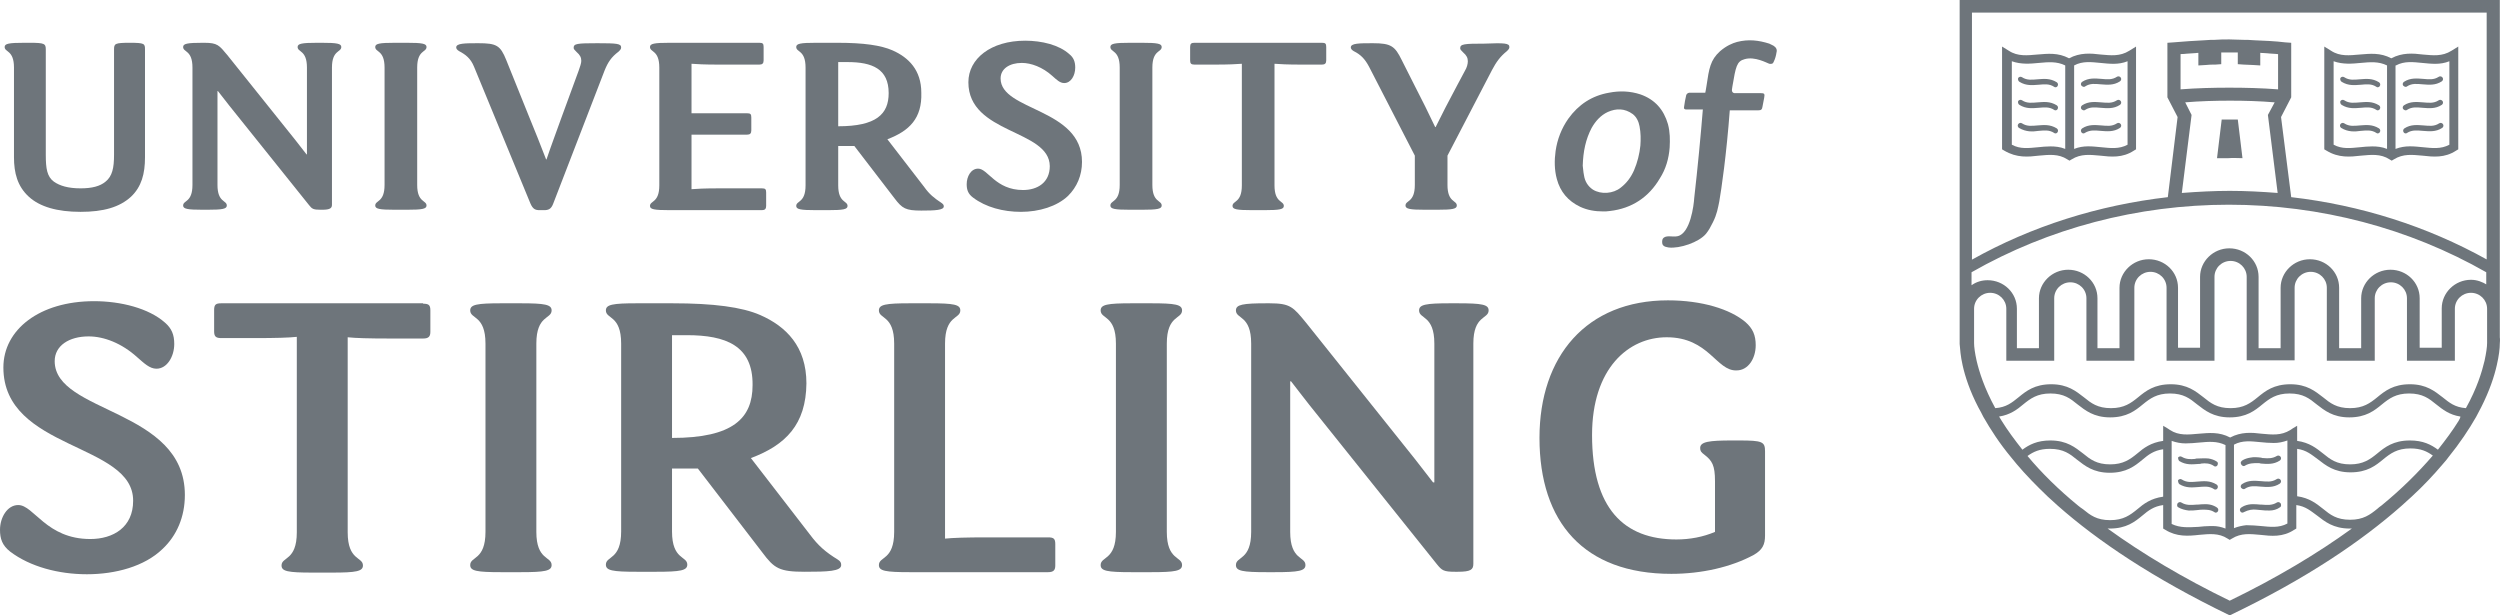 <svg width="130" height="32" viewBox="0 0 130 32" fill="none" xmlns="http://www.w3.org/2000/svg">
<path d="M0.176 19.108C0.176 17.144 2.05 15.661 4.894 15.661C6.283 15.661 7.739 16.032 8.576 16.774C8.929 17.079 9.061 17.406 9.061 17.886C9.061 18.541 8.687 19.173 8.135 19.173C7.783 19.173 7.496 18.89 7.143 18.584C6.328 17.843 5.402 17.493 4.608 17.493C3.594 17.493 2.844 17.973 2.844 18.78C2.844 21.507 9.613 21.245 9.613 25.739C9.613 26.873 9.194 27.855 8.444 28.553C7.518 29.447 6.019 29.861 4.52 29.861C3.043 29.861 1.565 29.469 0.529 28.684C0.11 28.356 0 28.007 0 27.549C0 26.917 0.375 26.262 0.948 26.262C1.764 26.262 2.403 28.029 4.696 28.029C5.887 28.029 6.923 27.419 6.923 26.044C6.945 23.012 0.176 23.427 0.176 19.108Z" fill="#6E757B"/>
<path d="M22.004 15.793C22.291 15.793 22.379 15.858 22.379 16.142V17.254C22.379 17.494 22.291 17.603 22.004 17.603H20.284C19.16 17.603 18.477 17.581 18.08 17.538V27.681C18.08 29.164 18.873 28.946 18.873 29.404C18.873 29.71 18.521 29.775 17.264 29.775H16.25C14.971 29.775 14.64 29.71 14.64 29.404C14.64 28.946 15.434 29.164 15.434 27.681V17.516C15.015 17.56 14.354 17.581 13.229 17.581H11.51C11.223 17.581 11.135 17.494 11.135 17.233V16.12C11.135 15.836 11.223 15.771 11.51 15.771H22.004V15.793Z" fill="#6E757B"/>
<path d="M27.89 27.659C27.89 29.142 28.684 28.924 28.684 29.383C28.684 29.688 28.331 29.753 27.075 29.753H26.061C24.782 29.753 24.451 29.688 24.451 29.383C24.451 28.924 25.245 29.142 25.245 27.659V17.865C25.245 16.382 24.451 16.6 24.451 16.142C24.451 15.836 24.804 15.771 26.061 15.771H27.075C28.331 15.771 28.684 15.836 28.684 16.142C28.684 16.6 27.89 16.382 27.89 17.865V27.659Z" fill="#6E757B"/>
<path d="M35.717 17.429H34.945V22.773C38.12 22.773 39.134 21.748 39.134 20.025C39.156 17.974 37.745 17.429 35.717 17.429ZM39.046 23.82L42.111 27.79C42.551 28.379 42.926 28.706 43.566 29.099C43.698 29.186 43.742 29.252 43.742 29.383C43.742 29.71 43.036 29.732 41.846 29.732C40.523 29.732 40.259 29.557 39.641 28.728L36.29 24.365H34.945V27.637C34.945 29.121 35.739 28.903 35.739 29.361C35.739 29.666 35.386 29.732 34.13 29.732H33.115C31.837 29.732 31.506 29.666 31.506 29.361C31.506 28.903 32.3 29.121 32.3 27.637V17.865C32.3 16.382 31.506 16.6 31.506 16.142C31.506 15.836 31.859 15.771 33.115 15.771H34.967C37.106 15.771 38.583 15.967 39.531 16.382C40.876 16.971 41.934 18.018 41.934 19.937C41.912 22.075 40.854 23.144 39.046 23.82Z" fill="#6E757B"/>
<path d="M54.5 27.943C54.787 27.943 54.875 28.008 54.875 28.292V29.404C54.875 29.644 54.787 29.753 54.5 29.753H47.313C46.034 29.753 45.703 29.688 45.703 29.383C45.703 28.924 46.497 29.142 46.497 27.659V17.865C46.497 16.382 45.703 16.6 45.703 16.142C45.703 15.836 46.056 15.771 47.313 15.771H48.327C49.605 15.771 49.936 15.836 49.936 16.142C49.936 16.6 49.142 16.382 49.142 17.865V28.008C49.561 27.965 50.223 27.943 51.347 27.943H54.5Z" fill="#6E757B"/>
<path d="M60.674 27.659C60.674 29.142 61.467 28.924 61.467 29.383C61.467 29.688 61.115 29.753 59.858 29.753H58.844C57.565 29.753 57.234 29.688 57.234 29.383C57.234 28.924 58.028 29.142 58.028 27.659V17.865C58.028 16.382 57.234 16.6 57.234 16.142C57.234 15.836 57.587 15.771 58.844 15.771H59.858C61.115 15.771 61.467 15.836 61.467 16.142C61.467 16.6 60.674 16.382 60.674 17.865V27.659Z" fill="#6E757B"/>
<path d="M74.586 25.107V17.865C74.586 16.382 73.792 16.6 73.792 16.142C73.792 15.836 74.145 15.771 75.401 15.771H75.798C77.077 15.771 77.408 15.836 77.408 16.142C77.408 16.6 76.614 16.382 76.614 17.865V29.317C76.614 29.622 76.482 29.732 75.798 29.732H75.666C75.071 29.732 74.983 29.666 74.718 29.339L68.082 21.05C67.751 20.635 67.376 20.134 67.134 19.828H67.09V27.659C67.09 29.142 67.883 28.924 67.883 29.383C67.883 29.688 67.531 29.753 66.274 29.753H65.877C64.598 29.753 64.268 29.688 64.268 29.383C64.268 28.924 65.061 29.142 65.061 27.659V17.865C65.061 16.382 64.268 16.6 64.268 16.142C64.268 15.836 64.62 15.771 65.877 15.771H66.009C67.112 15.771 67.244 15.967 67.927 16.796L73.572 23.864C73.902 24.278 74.277 24.78 74.519 25.085H74.586V25.107Z" fill="#6E757B"/>
<path d="M86.667 17.538C84.683 17.538 82.787 19.152 82.787 22.62C82.787 26.437 84.44 28.052 87.174 28.052C87.879 28.052 88.563 27.921 89.18 27.659V25.02C89.18 24.191 89.026 23.951 88.629 23.645C88.453 23.514 88.409 23.449 88.409 23.296C88.409 22.969 88.872 22.904 90.062 22.904H90.437C91.65 22.904 91.782 22.969 91.782 23.471V27.855C91.782 28.313 91.65 28.597 91.187 28.859C90.018 29.491 88.475 29.84 86.909 29.84C82.368 29.84 80.053 27.157 80.053 22.773C80.053 18.519 82.5 15.618 86.733 15.618C88.497 15.618 89.974 16.076 90.768 16.752C91.142 17.079 91.297 17.428 91.297 17.952C91.297 18.65 90.9 19.261 90.305 19.261C89.246 19.305 88.872 17.538 86.667 17.538Z" fill="#6E757B"/>
<path d="M129.99 17.538V16.055V0H101.902V16.055V17.538C101.902 17.538 101.902 17.669 101.902 17.887C101.924 18.127 101.946 18.519 102.057 18.999C102.189 19.588 102.431 20.33 102.872 21.181C102.961 21.333 103.049 21.508 103.137 21.682C103.512 22.337 103.975 23.057 104.592 23.798C104.68 23.907 104.768 24.016 104.879 24.147C105.342 24.693 105.871 25.238 106.488 25.827C106.665 25.98 106.841 26.154 107.017 26.307C109.068 28.117 111.934 30.059 115.946 32C119.959 30.08 122.825 28.117 124.875 26.307C125.052 26.154 125.228 25.98 125.405 25.827C126.022 25.26 126.551 24.693 127.014 24.147C127.102 24.038 127.212 23.929 127.301 23.798C127.918 23.035 128.381 22.337 128.756 21.682C128.844 21.508 128.932 21.355 129.02 21.181C129.461 20.308 129.704 19.567 129.836 18.977C129.946 18.498 129.99 18.127 129.99 17.865C130.012 17.647 129.99 17.538 129.99 17.538ZM108.053 26.285C107.039 25.456 106.157 24.584 105.43 23.711C105.739 23.493 106.047 23.34 106.598 23.34C107.304 23.34 107.635 23.602 108.009 23.907C108.406 24.213 108.847 24.584 109.707 24.584C110.567 24.584 111.008 24.235 111.405 23.907C111.713 23.645 112 23.427 112.485 23.362V25.827C111.846 25.914 111.471 26.198 111.14 26.481C110.765 26.787 110.413 27.048 109.729 27.048C109.024 27.048 108.693 26.787 108.318 26.481C108.208 26.416 108.142 26.35 108.053 26.285ZM115.946 31.236C113.521 30.059 111.405 28.794 109.597 27.485C109.641 27.485 109.685 27.485 109.707 27.485C110.567 27.485 111.008 27.136 111.405 26.808C111.713 26.547 112 26.329 112.485 26.263V27.485L112.595 27.55C113.19 27.921 113.786 27.877 114.359 27.812C114.866 27.768 115.373 27.703 115.836 28.008L115.946 28.074L116.057 28.008C116.542 27.703 117.027 27.768 117.534 27.812C118.107 27.877 118.702 27.943 119.298 27.55L119.408 27.485V26.263C119.893 26.329 120.157 26.569 120.488 26.808C120.885 27.114 121.326 27.485 122.186 27.485C122.23 27.485 122.274 27.485 122.296 27.485C120.488 28.794 118.372 30.059 115.946 31.236ZM112.926 27.245V26.329V26.263V25.827V23.362V22.926C113.168 23.013 113.411 23.057 113.653 23.057C113.896 23.057 114.116 23.035 114.359 23.013C114.844 22.969 115.285 22.926 115.726 23.144V24.169V24.605V26.35V27.07V27.485C115.505 27.397 115.285 27.354 115.064 27.354C115.02 27.354 114.976 27.354 114.954 27.354C114.734 27.354 114.513 27.376 114.315 27.397C113.83 27.419 113.367 27.463 112.926 27.245ZM116.167 27.463V27.048V26.329V24.584V24.147V23.122C116.608 22.882 117.071 22.948 117.534 22.991C117.754 23.013 117.997 23.035 118.239 23.035C118.482 23.035 118.702 22.991 118.945 22.904V23.34V25.805V26.241V26.307V27.223C118.504 27.463 118.041 27.397 117.578 27.354C117.335 27.332 117.071 27.31 116.806 27.31C116.608 27.332 116.387 27.376 116.167 27.463ZM123.839 26.285C123.751 26.35 123.685 26.394 123.619 26.459C123.244 26.765 122.891 27.027 122.208 27.027C121.502 27.027 121.172 26.765 120.797 26.459C120.466 26.198 120.091 25.892 119.452 25.805V23.34C119.937 23.406 120.201 23.645 120.532 23.886C120.929 24.191 121.37 24.562 122.23 24.562C123.09 24.562 123.531 24.213 123.927 23.886C124.302 23.58 124.655 23.318 125.338 23.318C125.89 23.318 126.198 23.471 126.507 23.689C125.735 24.584 124.853 25.456 123.839 26.285ZM127.852 21.879C127.543 22.38 127.168 22.882 126.772 23.384C126.419 23.122 126 22.904 125.316 22.904C124.457 22.904 124.016 23.253 123.619 23.58C123.244 23.886 122.891 24.147 122.208 24.147C121.502 24.147 121.172 23.886 120.797 23.58C120.466 23.318 120.091 23.013 119.452 22.926V22.14L119.231 22.271L119.099 22.359C118.614 22.664 118.129 22.599 117.622 22.555C117.093 22.489 116.542 22.446 115.968 22.751C115.395 22.446 114.866 22.511 114.315 22.555C113.808 22.599 113.301 22.664 112.838 22.359L112.705 22.271L112.485 22.14V22.926C111.846 23.013 111.471 23.297 111.14 23.58C110.765 23.886 110.413 24.147 109.729 24.147C109.024 24.147 108.693 23.886 108.318 23.58C107.921 23.275 107.48 22.904 106.62 22.904C105.937 22.904 105.518 23.122 105.165 23.384C104.768 22.882 104.394 22.38 104.085 21.879C104.041 21.813 103.997 21.726 103.953 21.66C104.526 21.573 104.901 21.29 105.209 21.028C105.584 20.723 105.937 20.461 106.62 20.461C107.326 20.461 107.657 20.723 108.031 21.028C108.428 21.333 108.869 21.704 109.729 21.704C110.589 21.704 111.03 21.355 111.427 21.028C111.802 20.723 112.154 20.461 112.838 20.461C113.543 20.461 113.874 20.723 114.249 21.028C114.646 21.333 115.087 21.704 115.946 21.704C116.806 21.704 117.247 21.355 117.644 21.028C118.019 20.723 118.372 20.461 119.055 20.461C119.761 20.461 120.091 20.723 120.466 21.028C120.863 21.333 121.304 21.704 122.164 21.704C123.024 21.704 123.464 21.355 123.861 21.028C124.236 20.723 124.589 20.461 125.272 20.461C125.978 20.461 126.309 20.723 126.683 21.028C127.014 21.29 127.367 21.573 127.94 21.66C127.94 21.726 127.896 21.791 127.852 21.879ZM129.329 17.538V17.56V17.843C129.329 18.04 129.285 18.345 129.197 18.759C129.064 19.326 128.8 20.199 128.227 21.224C127.653 21.181 127.367 20.941 127.014 20.657C126.617 20.352 126.176 19.981 125.316 19.981C124.457 19.981 124.016 20.33 123.619 20.657C123.244 20.962 122.891 21.224 122.208 21.224C121.502 21.224 121.172 20.962 120.797 20.657C120.4 20.352 119.959 19.981 119.099 19.981C118.239 19.981 117.798 20.33 117.401 20.657C117.027 20.962 116.674 21.224 115.99 21.224C115.285 21.224 114.954 20.962 114.579 20.657C114.183 20.352 113.742 19.981 112.882 19.981C112.022 19.981 111.581 20.33 111.184 20.657C110.809 20.962 110.457 21.224 109.773 21.224C109.068 21.224 108.737 20.962 108.362 20.657C107.965 20.352 107.524 19.981 106.665 19.981C105.805 19.981 105.364 20.33 104.967 20.657C104.614 20.941 104.328 21.181 103.754 21.224C103.181 20.177 102.917 19.326 102.784 18.759C102.696 18.367 102.652 18.04 102.652 17.843V17.56V17.538V16.055C102.652 15.597 103.027 15.226 103.49 15.226C103.953 15.226 104.328 15.597 104.328 16.055V18.759H106.819V15.509C106.819 15.051 107.194 14.68 107.657 14.68C108.12 14.68 108.494 15.051 108.494 15.509V18.759H110.986V14.964C110.986 14.506 111.361 14.135 111.824 14.135C112.287 14.135 112.661 14.506 112.661 14.964V18.759H115.153V14.397C115.153 13.939 115.527 13.568 115.99 13.568C116.453 13.568 116.828 13.939 116.828 14.397V18.738H119.32V14.964C119.32 14.506 119.694 14.135 120.157 14.135C120.62 14.135 120.995 14.506 120.995 14.964V18.759H123.487V15.509C123.487 15.051 123.861 14.68 124.324 14.68C124.787 14.68 125.162 15.051 125.162 15.509V18.759H127.653V16.055C127.653 15.597 128.028 15.226 128.491 15.226C128.954 15.226 129.329 15.597 129.329 16.055V17.538ZM129.329 14.811C129.086 14.659 128.8 14.549 128.491 14.549C127.653 14.549 126.97 15.226 126.97 16.033V18.083H125.823V15.509C125.823 14.68 125.14 14.026 124.302 14.026C123.464 14.026 122.781 14.702 122.781 15.509V18.105H121.635V14.964C121.635 14.135 120.951 13.481 120.113 13.481C119.275 13.481 118.592 14.157 118.592 14.964V18.105H117.446V14.397C117.446 13.568 116.762 12.913 115.924 12.913C115.087 12.913 114.403 13.59 114.403 14.397V18.083H113.257V14.964C113.257 14.135 112.573 13.481 111.735 13.481C110.898 13.481 110.214 14.157 110.214 14.964V18.105H109.068V15.509C109.068 14.68 108.384 14.026 107.546 14.026C106.709 14.026 106.025 14.702 106.025 15.509V18.105H104.879V16.055C104.879 15.226 104.195 14.571 103.357 14.571C103.049 14.571 102.762 14.659 102.52 14.833V14.157C106.532 11.866 111.162 10.645 115.902 10.645C120.642 10.645 125.272 11.866 129.285 14.157V14.811H129.329ZM114.69 3.381C114.844 3.359 115.02 3.359 115.197 3.359L115.505 3.337V2.727C115.792 2.727 116.079 2.727 116.365 2.727V3.337L116.674 3.359C116.85 3.359 117.027 3.381 117.181 3.381L117.534 3.403V2.748C117.842 2.77 118.151 2.792 118.46 2.814V4.646C117.622 4.581 116.762 4.559 115.924 4.559C115.087 4.559 114.227 4.581 113.389 4.646V2.814C113.698 2.792 114.006 2.77 114.315 2.748V3.403L114.69 3.381ZM113.631 5.322C114.403 5.257 115.197 5.235 115.968 5.235C116.74 5.235 117.512 5.257 118.283 5.322L117.931 5.977L118.438 10.034C117.6 9.969 116.784 9.925 115.946 9.925C115.131 9.925 114.293 9.969 113.455 10.034L113.962 5.977L113.631 5.322ZM129.329 13.502C126.198 11.757 122.737 10.667 119.143 10.252L118.614 6.086L119.143 5.061V2.225L118.835 2.203C118.305 2.138 117.754 2.116 117.225 2.094L116.872 2.072H116.696C116.431 2.072 116.167 2.05 115.924 2.05C115.682 2.05 115.417 2.05 115.153 2.072H114.976L114.624 2.094C114.094 2.116 113.565 2.16 113.014 2.203L112.705 2.225V5.061L113.235 6.086L112.727 10.252C109.134 10.667 105.65 11.757 102.542 13.502V0.654H129.307V13.502H129.329Z" fill="#6E757B"/>
<path d="M122.781 8.093C123.288 8.049 123.796 7.984 124.259 8.289L124.369 8.354L124.479 8.289C124.964 7.984 125.449 8.049 125.956 8.093C126.529 8.158 127.125 8.223 127.72 7.831L127.83 7.765V2.421L127.477 2.639C126.992 2.945 126.507 2.879 126 2.836C125.471 2.77 124.92 2.727 124.347 3.032C123.774 2.727 123.244 2.792 122.693 2.836C122.186 2.879 121.679 2.945 121.216 2.639L120.863 2.421V7.765L120.974 7.831C121.613 8.223 122.208 8.158 122.781 8.093ZM124.589 3.403C125.03 3.163 125.493 3.228 125.956 3.272C126.419 3.315 126.882 3.381 127.367 3.185V7.525C126.926 7.765 126.463 7.7 126 7.656C125.537 7.613 125.074 7.547 124.567 7.744V3.403H124.589ZM121.348 3.185C121.833 3.359 122.318 3.315 122.759 3.272C123.244 3.228 123.685 3.185 124.126 3.403V7.744C123.862 7.635 123.597 7.613 123.355 7.613C123.134 7.613 122.914 7.635 122.715 7.656C122.23 7.7 121.789 7.765 121.348 7.525V3.185Z" fill="#6E757B"/>
<path d="M121.766 4.254C122.119 4.472 122.449 4.428 122.758 4.407C123.045 4.385 123.309 4.341 123.574 4.516C123.596 4.538 123.618 4.538 123.64 4.538C123.684 4.538 123.728 4.516 123.75 4.472C123.794 4.407 123.772 4.319 123.706 4.276C123.353 4.057 123.023 4.101 122.714 4.123C122.427 4.145 122.163 4.188 121.898 4.014C121.832 3.97 121.744 3.992 121.7 4.057C121.678 4.123 121.7 4.21 121.766 4.254Z" fill="#6E757B"/>
<path d="M121.766 5.454C122.119 5.672 122.449 5.628 122.758 5.606C123.045 5.585 123.309 5.541 123.574 5.715C123.596 5.737 123.618 5.737 123.64 5.737C123.684 5.737 123.728 5.715 123.75 5.672C123.794 5.606 123.772 5.519 123.706 5.475C123.353 5.257 123.023 5.301 122.714 5.323C122.427 5.344 122.163 5.388 121.898 5.213C121.832 5.17 121.744 5.192 121.7 5.257C121.678 5.323 121.7 5.41 121.766 5.454Z" fill="#6E757B"/>
<path d="M122.759 6.806C123.046 6.784 123.31 6.74 123.575 6.915C123.597 6.937 123.619 6.937 123.641 6.937C123.685 6.937 123.729 6.915 123.751 6.871C123.795 6.806 123.773 6.719 123.707 6.675C123.354 6.457 123.024 6.5 122.715 6.522C122.428 6.544 122.164 6.588 121.899 6.413C121.833 6.369 121.745 6.391 121.701 6.457C121.657 6.522 121.679 6.609 121.745 6.653C122.098 6.871 122.45 6.85 122.759 6.806Z" fill="#6E757B"/>
<path d="M126 6.806C126.309 6.828 126.661 6.871 126.992 6.653C127.058 6.609 127.08 6.522 127.036 6.457C126.992 6.391 126.904 6.369 126.838 6.413C126.573 6.588 126.309 6.544 126.022 6.522C125.713 6.5 125.361 6.457 125.03 6.675C124.964 6.719 124.942 6.806 124.986 6.871C125.008 6.915 125.052 6.937 125.096 6.937C125.118 6.937 125.14 6.937 125.162 6.915C125.427 6.74 125.713 6.784 126 6.806Z" fill="#6E757B"/>
<path d="M125.097 5.737C125.119 5.737 125.141 5.737 125.163 5.715C125.427 5.541 125.692 5.585 125.979 5.606C126.287 5.628 126.64 5.672 126.971 5.454C127.037 5.41 127.059 5.323 127.015 5.257C126.971 5.192 126.882 5.17 126.816 5.213C126.552 5.388 126.287 5.344 126.001 5.323C125.692 5.301 125.339 5.257 125.008 5.475C124.942 5.519 124.92 5.606 124.964 5.672C125.008 5.715 125.053 5.737 125.097 5.737Z" fill="#6E757B"/>
<path d="M125.097 4.516C125.119 4.516 125.141 4.516 125.163 4.494C125.427 4.319 125.692 4.363 125.979 4.385C126.287 4.407 126.64 4.45 126.971 4.232C127.037 4.188 127.059 4.101 127.015 4.036C126.971 3.97 126.882 3.948 126.816 3.992C126.552 4.167 126.287 4.123 126.001 4.101C125.692 4.079 125.339 4.036 125.008 4.254C124.942 4.297 124.92 4.385 124.964 4.45C125.008 4.494 125.053 4.516 125.097 4.516Z" fill="#6E757B"/>
<path d="M106.026 8.093C106.533 8.049 107.04 7.984 107.503 8.289L107.613 8.354L107.723 8.289C108.208 7.984 108.693 8.049 109.2 8.093C109.774 8.158 110.369 8.223 110.964 7.831L111.074 7.765V2.421L110.722 2.639C110.237 2.945 109.751 2.879 109.244 2.836C108.715 2.77 108.164 2.727 107.591 3.032C107.018 2.727 106.489 2.792 105.937 2.836C105.43 2.879 104.923 2.945 104.46 2.639L104.107 2.421V7.765L104.218 7.831C104.879 8.223 105.474 8.158 106.026 8.093ZM107.855 3.403C108.296 3.163 108.759 3.228 109.222 3.272C109.685 3.315 110.148 3.381 110.633 3.185V7.525C110.192 7.765 109.729 7.7 109.266 7.656C108.803 7.613 108.34 7.547 107.855 7.744V3.403ZM104.615 3.185C105.1 3.359 105.585 3.315 106.026 3.272C106.511 3.228 106.952 3.185 107.392 3.403V7.744C107.128 7.635 106.863 7.613 106.621 7.613C106.4 7.613 106.18 7.635 105.981 7.656C105.496 7.7 105.055 7.765 104.615 7.525V3.185Z" fill="#6E757B"/>
<path d="M105.01 4.254C105.363 4.472 105.693 4.428 106.002 4.407C106.289 4.385 106.553 4.341 106.818 4.516C106.84 4.538 106.862 4.538 106.884 4.538C106.928 4.538 106.972 4.516 106.994 4.472C107.038 4.407 107.016 4.319 106.95 4.276C106.597 4.057 106.267 4.101 105.958 4.123C105.671 4.145 105.407 4.188 105.142 4.014C105.076 3.97 104.988 3.992 104.944 4.057C104.922 4.123 104.944 4.21 105.01 4.254Z" fill="#6E757B"/>
<path d="M105.01 5.454C105.363 5.672 105.693 5.628 106.002 5.606C106.289 5.585 106.553 5.541 106.818 5.715C106.84 5.737 106.862 5.737 106.884 5.737C106.928 5.737 106.972 5.715 106.994 5.672C107.038 5.606 107.016 5.519 106.95 5.475C106.597 5.257 106.267 5.301 105.958 5.323C105.671 5.344 105.407 5.388 105.142 5.213C105.076 5.17 104.988 5.192 104.944 5.257C104.922 5.323 104.944 5.41 105.01 5.454Z" fill="#6E757B"/>
<path d="M106.003 6.806C106.29 6.784 106.554 6.74 106.819 6.915C106.841 6.937 106.863 6.937 106.885 6.937C106.929 6.937 106.973 6.915 106.995 6.871C107.039 6.806 107.017 6.719 106.951 6.675C106.598 6.457 106.268 6.5 105.959 6.522C105.672 6.544 105.408 6.588 105.143 6.413C105.077 6.369 104.989 6.391 104.945 6.457C104.901 6.522 104.923 6.609 104.989 6.653C105.364 6.871 105.694 6.85 106.003 6.806Z" fill="#6E757B"/>
<path d="M109.244 6.806C109.553 6.828 109.906 6.871 110.236 6.653C110.302 6.609 110.324 6.522 110.28 6.457C110.236 6.391 110.148 6.369 110.082 6.413C109.817 6.588 109.553 6.544 109.266 6.522C108.958 6.5 108.605 6.457 108.274 6.675C108.208 6.719 108.186 6.806 108.23 6.871C108.252 6.915 108.296 6.937 108.34 6.937C108.362 6.937 108.384 6.937 108.406 6.915C108.693 6.74 108.958 6.784 109.244 6.806Z" fill="#6E757B"/>
<path d="M108.362 5.737C108.384 5.737 108.406 5.737 108.428 5.715C108.693 5.541 108.958 5.585 109.244 5.606C109.553 5.628 109.906 5.672 110.236 5.454C110.302 5.41 110.324 5.323 110.28 5.257C110.236 5.192 110.148 5.17 110.082 5.213C109.817 5.388 109.553 5.344 109.266 5.323C108.958 5.301 108.605 5.257 108.274 5.475C108.208 5.519 108.186 5.606 108.23 5.672C108.274 5.715 108.318 5.737 108.362 5.737Z" fill="#6E757B"/>
<path d="M108.362 4.516C108.384 4.516 108.406 4.516 108.428 4.494C108.693 4.319 108.958 4.363 109.244 4.385C109.553 4.407 109.906 4.45 110.236 4.232C110.302 4.188 110.324 4.101 110.28 4.036C110.236 3.97 110.148 3.948 110.082 3.992C109.817 4.167 109.553 4.123 109.266 4.101C108.958 4.079 108.605 4.036 108.274 4.254C108.208 4.297 108.186 4.385 108.23 4.45C108.274 4.494 108.318 4.516 108.362 4.516Z" fill="#6E757B"/>
<path d="M116.609 8.225L116.366 6.217C116.234 6.217 116.079 6.217 115.947 6.217C115.815 6.217 115.682 6.217 115.528 6.217L115.285 8.225C115.484 8.225 115.682 8.225 115.881 8.225C116.123 8.203 116.366 8.225 116.609 8.225Z" fill="#6E757B"/>
<path d="M113.322 23.973C113.675 24.191 114.006 24.148 114.315 24.126C114.359 24.126 114.425 24.126 114.469 24.104C114.69 24.082 114.91 24.082 115.131 24.235C115.153 24.257 115.175 24.257 115.197 24.257C115.241 24.257 115.285 24.235 115.307 24.191C115.329 24.148 115.329 24.126 115.329 24.082C115.329 24.06 115.307 24.017 115.263 23.995C115.131 23.907 114.976 23.864 114.844 23.842C114.646 23.82 114.447 23.842 114.271 23.842C114.226 23.842 114.182 23.842 114.138 23.864C113.896 23.886 113.675 23.886 113.454 23.755C113.388 23.711 113.3 23.733 113.256 23.798C113.256 23.842 113.278 23.929 113.322 23.973Z" fill="#6E757B"/>
<path d="M113.322 25.173C113.675 25.391 114.006 25.348 114.315 25.326C114.601 25.304 114.866 25.26 115.131 25.435C115.153 25.457 115.175 25.457 115.197 25.457C115.241 25.457 115.285 25.435 115.307 25.391C115.351 25.326 115.329 25.238 115.263 25.195C114.91 24.976 114.579 25.02 114.271 25.042C113.984 25.064 113.719 25.107 113.454 24.933C113.388 24.889 113.3 24.911 113.256 24.976C113.256 25.042 113.278 25.129 113.322 25.173Z" fill="#6E757B"/>
<path d="M114.558 26.503C114.756 26.503 114.955 26.503 115.153 26.634C115.175 26.656 115.197 26.656 115.219 26.656C115.263 26.656 115.307 26.634 115.329 26.59C115.374 26.525 115.351 26.438 115.285 26.394C115.241 26.372 115.197 26.329 115.131 26.307C114.844 26.176 114.536 26.22 114.271 26.241C114.249 26.241 114.227 26.241 114.205 26.241C113.94 26.263 113.676 26.285 113.433 26.132C113.367 26.089 113.279 26.11 113.235 26.176C113.213 26.198 113.213 26.241 113.213 26.263C113.213 26.285 113.213 26.285 113.213 26.307C113.213 26.329 113.235 26.35 113.257 26.372C113.433 26.481 113.632 26.525 113.808 26.547C113.962 26.547 114.117 26.547 114.249 26.525C114.403 26.503 114.492 26.503 114.558 26.503Z" fill="#6E757B"/>
<path d="M117.335 26.503C117.401 26.503 117.49 26.525 117.578 26.525C117.71 26.547 117.864 26.547 118.019 26.547C118.195 26.547 118.394 26.503 118.57 26.372C118.592 26.35 118.614 26.329 118.614 26.307C118.614 26.285 118.614 26.285 118.614 26.263C118.614 26.241 118.614 26.198 118.592 26.176C118.548 26.11 118.46 26.089 118.394 26.132C118.151 26.285 117.886 26.263 117.622 26.241C117.6 26.241 117.578 26.241 117.556 26.241C117.291 26.22 117.005 26.176 116.696 26.307C116.652 26.329 116.608 26.35 116.542 26.394C116.476 26.438 116.453 26.525 116.498 26.59C116.52 26.634 116.564 26.656 116.608 26.656C116.63 26.656 116.652 26.656 116.674 26.634C116.938 26.503 117.137 26.481 117.335 26.503Z" fill="#6E757B"/>
<path d="M116.673 25.435C116.695 25.435 116.717 25.435 116.739 25.413C117.003 25.238 117.268 25.282 117.555 25.304C117.863 25.325 118.216 25.369 118.547 25.151C118.613 25.107 118.635 25.02 118.591 24.954C118.547 24.889 118.459 24.867 118.392 24.911C118.128 25.085 117.863 25.042 117.577 25.02C117.268 24.998 116.915 24.954 116.585 25.173C116.518 25.216 116.496 25.304 116.541 25.369C116.585 25.413 116.629 25.435 116.673 25.435Z" fill="#6E757B"/>
<path d="M116.674 24.235C116.696 24.235 116.718 24.235 116.74 24.213C116.96 24.082 117.181 24.082 117.401 24.082C117.446 24.082 117.512 24.082 117.556 24.104C117.864 24.126 118.217 24.169 118.548 23.951C118.614 23.907 118.636 23.82 118.592 23.755C118.548 23.689 118.46 23.667 118.394 23.711C118.173 23.842 117.953 23.842 117.71 23.82C117.666 23.82 117.622 23.82 117.578 23.798C117.401 23.776 117.203 23.755 117.005 23.798C116.872 23.82 116.718 23.864 116.586 23.951C116.564 23.973 116.542 23.995 116.52 24.038C116.52 24.082 116.52 24.104 116.542 24.147C116.586 24.213 116.63 24.235 116.674 24.235Z" fill="#6E757B"/>
<path d="M83.36 10.994C82.942 10.994 82.545 10.928 82.17 10.754C81.531 10.449 81.134 9.969 80.957 9.314C80.825 8.834 80.825 8.333 80.891 7.853C80.979 7.242 81.2 6.675 81.552 6.173C82.082 5.432 82.787 4.974 83.669 4.821C84.22 4.712 84.771 4.734 85.3 4.908C86.05 5.17 86.513 5.693 86.734 6.457C86.844 6.871 86.844 7.264 86.822 7.678C86.778 8.245 86.623 8.791 86.315 9.271C85.742 10.252 84.86 10.841 83.713 10.972C83.581 10.994 83.471 10.994 83.36 10.994ZM82.302 8.616C82.324 8.725 82.324 8.922 82.368 9.118C82.412 9.423 82.567 9.685 82.831 9.86C83.25 10.121 83.889 10.078 84.286 9.751C84.595 9.511 84.816 9.205 84.97 8.856C85.146 8.442 85.256 8.006 85.3 7.569C85.323 7.242 85.323 6.915 85.256 6.566C85.212 6.326 85.102 6.086 84.904 5.933C84.485 5.628 84.044 5.628 83.603 5.824C83.228 5.999 82.963 6.304 82.765 6.653C82.456 7.242 82.324 7.875 82.302 8.616ZM89.93 5.737C89.975 5.737 91.231 5.737 91.43 5.737C91.584 5.737 91.628 5.693 91.65 5.541C91.672 5.388 91.716 5.235 91.738 5.083C91.782 4.864 91.738 4.843 91.54 4.843C91.077 4.843 90.724 4.843 90.261 4.843C90.239 4.843 90.129 4.864 90.085 4.777C90.041 4.734 90.063 4.603 90.085 4.494C90.261 3.468 90.305 3.185 90.724 3.076C91.253 2.923 91.871 3.272 92.003 3.316C92.135 3.338 92.201 3.316 92.245 3.185C92.311 3.054 92.356 2.879 92.378 2.727C92.422 2.574 92.356 2.465 92.223 2.378C92.157 2.334 92.069 2.312 92.003 2.269C91.452 2.094 90.922 2.029 90.327 2.181C90.085 2.247 89.776 2.378 89.445 2.661C88.938 3.119 88.872 3.556 88.74 4.45C88.718 4.625 88.674 4.821 88.674 4.821C88.674 4.821 88.211 4.821 87.968 4.821C87.924 4.821 87.88 4.821 87.836 4.821C87.748 4.843 87.704 4.886 87.682 4.952C87.638 5.148 87.593 5.366 87.571 5.562C87.549 5.65 87.593 5.693 87.682 5.693C87.726 5.693 87.792 5.693 87.836 5.693H88.564H88.784" fill="#6E757B"/>
<path d="M89.952 5.693C89.775 8.071 89.511 9.86 89.4 10.492C89.334 10.797 89.29 11.125 89.07 11.561C88.937 11.823 88.871 11.954 88.717 12.15C88.342 12.608 87.328 12.935 86.777 12.87C86.689 12.848 86.512 12.848 86.446 12.695C86.424 12.608 86.424 12.477 86.468 12.412C86.623 12.194 86.975 12.346 87.24 12.281C87.901 12.128 88.078 10.667 88.1 10.296C88.276 8.747 88.43 7.155 88.563 5.519L89.952 5.693Z" fill="#6E757B"/>
<path d="M1.543 2.225C2.315 2.225 2.381 2.269 2.381 2.574V8.049C2.381 8.769 2.447 9.183 2.8 9.445C3.108 9.663 3.549 9.794 4.189 9.794C4.784 9.794 5.203 9.685 5.489 9.445C5.842 9.162 5.93 8.725 5.93 8.049V2.574C5.93 2.269 5.974 2.225 6.746 2.225C7.518 2.225 7.54 2.269 7.54 2.574V8.18C7.54 9.031 7.363 9.707 6.812 10.23C6.217 10.776 5.379 11.016 4.189 11.016C2.976 11.016 2.072 10.754 1.499 10.23C0.904 9.685 0.727 8.987 0.727 8.18V3.512C0.727 2.596 0.242 2.727 0.242 2.443C0.242 2.269 0.463 2.225 1.256 2.225H1.543Z" fill="#6E757B"/>
<path d="M15.961 8.027V3.512C15.961 2.596 15.476 2.727 15.476 2.443C15.476 2.269 15.697 2.225 16.49 2.225H16.733C17.527 2.225 17.747 2.269 17.747 2.443C17.747 2.727 17.262 2.596 17.262 3.512V10.645C17.262 10.819 17.174 10.907 16.755 10.907H16.667C16.292 10.907 16.226 10.863 16.071 10.667L11.927 5.497C11.728 5.235 11.486 4.93 11.331 4.734H11.309V9.62C11.309 10.536 11.794 10.405 11.794 10.688C11.794 10.863 11.574 10.907 10.78 10.907H10.538C9.744 10.907 9.523 10.863 9.523 10.688C9.523 10.405 10.008 10.536 10.008 9.62V3.512C10.008 2.596 9.523 2.727 9.523 2.443C9.523 2.269 9.744 2.225 10.538 2.225H10.626C11.309 2.225 11.397 2.356 11.816 2.858L15.344 7.264C15.542 7.526 15.785 7.831 15.939 8.027H15.961Z" fill="#6E757B"/>
<path d="M21.694 9.62C21.694 10.536 22.179 10.405 22.179 10.688C22.179 10.863 21.959 10.907 21.165 10.907H20.526C19.732 10.907 19.512 10.863 19.512 10.688C19.512 10.405 19.997 10.536 19.997 9.62V3.512C19.997 2.596 19.512 2.727 19.512 2.443C19.512 2.269 19.732 2.225 20.526 2.225H21.165C21.959 2.225 22.179 2.269 22.179 2.443C22.179 2.727 21.694 2.596 21.694 3.512V9.62Z" fill="#6E757B"/>
<path d="M30.094 3.665C30.16 3.468 30.227 3.294 30.227 3.163C30.227 2.988 30.16 2.858 29.984 2.705C29.874 2.596 29.83 2.552 29.83 2.487C29.83 2.269 30.006 2.247 31.064 2.247C32.078 2.247 32.299 2.269 32.299 2.465C32.299 2.552 32.255 2.596 32.167 2.683C31.792 2.967 31.616 3.228 31.439 3.665L28.771 10.579C28.661 10.885 28.507 10.928 28.286 10.928H28.066C27.846 10.928 27.713 10.885 27.581 10.579L24.649 3.468C24.472 3.032 24.208 2.836 23.877 2.661C23.767 2.596 23.723 2.53 23.723 2.465C23.723 2.247 24.186 2.247 24.869 2.247C25.817 2.247 26.016 2.356 26.324 3.119L27.537 6.13C27.757 6.653 28.154 7.657 28.397 8.289H28.419C28.683 7.504 28.904 6.937 29.19 6.13L30.094 3.665Z" fill="#6E757B"/>
<path d="M35.959 9.838C36.224 9.816 36.643 9.794 37.348 9.794H39.619C39.796 9.794 39.84 9.838 39.84 10.012V10.71C39.84 10.863 39.774 10.928 39.619 10.928H34.813C34.019 10.928 33.799 10.885 33.799 10.71C33.799 10.427 34.284 10.558 34.284 9.641V3.512C34.284 2.596 33.799 2.727 33.799 2.443C33.799 2.269 34.019 2.225 34.813 2.225H39.487C39.663 2.225 39.708 2.269 39.708 2.443V3.141C39.708 3.294 39.641 3.359 39.487 3.359H37.348C36.643 3.359 36.224 3.337 35.959 3.316V5.89H38.848C39.024 5.89 39.068 5.933 39.068 6.108V6.784C39.068 6.937 39.002 7.002 38.848 7.002H35.959V9.838Z" fill="#6E757B"/>
<path d="M46.144 7.242L48.063 9.729C48.327 10.1 48.57 10.296 48.967 10.558C49.055 10.623 49.077 10.667 49.077 10.732C49.077 10.928 48.636 10.95 47.908 10.95C47.093 10.95 46.916 10.841 46.519 10.318L44.425 7.591H43.587V9.641C43.587 10.558 44.072 10.427 44.072 10.71C44.072 10.885 43.852 10.928 43.058 10.928H42.419C41.625 10.928 41.404 10.885 41.404 10.71C41.404 10.427 41.889 10.558 41.889 9.641V3.512C41.889 2.596 41.404 2.727 41.404 2.443C41.404 2.269 41.625 2.225 42.419 2.225H43.565C44.91 2.225 45.814 2.356 46.409 2.618C47.247 2.988 47.908 3.643 47.908 4.821C47.952 6.151 47.291 6.806 46.144 7.242ZM44.072 3.228H43.587V6.566C45.571 6.566 46.211 5.933 46.211 4.843C46.211 3.577 45.351 3.228 44.072 3.228Z" fill="#6E757B"/>
<path d="M50.356 4.275C50.356 3.054 51.524 2.116 53.31 2.116C54.17 2.116 55.074 2.334 55.603 2.814C55.824 2.989 55.912 3.207 55.912 3.512C55.912 3.926 55.691 4.319 55.338 4.319C55.118 4.319 54.942 4.145 54.721 3.948C54.214 3.49 53.619 3.272 53.134 3.272C52.494 3.272 52.031 3.577 52.031 4.079C52.031 5.781 56.264 5.606 56.264 8.42C56.264 9.118 56 9.729 55.537 10.187C54.964 10.732 54.038 11.016 53.09 11.016C52.164 11.016 51.26 10.776 50.598 10.274C50.334 10.078 50.268 9.86 50.268 9.576C50.268 9.183 50.488 8.769 50.863 8.769C51.37 8.769 51.767 9.881 53.2 9.881C53.95 9.881 54.589 9.489 54.589 8.638C54.567 6.719 50.356 6.98 50.356 4.275Z" fill="#6E757B"/>
<path d="M59.923 9.62C59.923 10.536 60.408 10.405 60.408 10.688C60.408 10.863 60.188 10.907 59.394 10.907H58.754C57.961 10.907 57.74 10.863 57.74 10.688C57.74 10.405 58.225 10.536 58.225 9.62V3.512C58.225 2.596 57.74 2.727 57.74 2.443C57.74 2.269 57.961 2.225 58.754 2.225H59.394C60.188 2.225 60.408 2.269 60.408 2.443C60.408 2.727 59.923 2.596 59.923 3.512V9.62Z" fill="#6E757B"/>
<path d="M68.743 2.225C68.92 2.225 68.964 2.269 68.964 2.443V3.141C68.964 3.294 68.898 3.359 68.743 3.359H67.663C66.958 3.359 66.539 3.337 66.274 3.316V9.641C66.274 10.558 66.759 10.427 66.759 10.71C66.759 10.885 66.539 10.928 65.745 10.928H65.106C64.312 10.928 64.091 10.885 64.091 10.71C64.091 10.427 64.576 10.558 64.576 9.641V3.316C64.312 3.337 63.893 3.359 63.188 3.359H62.107C61.931 3.359 61.887 3.294 61.887 3.141V2.443C61.887 2.269 61.953 2.225 62.107 2.225H68.743Z" fill="#6E757B"/>
<path d="M78.488 2.443C78.488 2.53 78.444 2.574 78.356 2.661C78.003 2.945 77.804 3.228 77.584 3.643L75.269 8.093V9.62C75.269 10.536 75.754 10.405 75.754 10.688C75.754 10.863 75.534 10.907 74.74 10.907H74.1C73.307 10.907 73.086 10.863 73.086 10.688C73.086 10.405 73.571 10.536 73.571 9.62V8.093L71.19 3.468C70.97 3.054 70.749 2.836 70.397 2.661C70.286 2.596 70.242 2.53 70.242 2.465C70.242 2.247 70.683 2.247 71.389 2.247C72.337 2.247 72.535 2.4 72.888 3.119L73.571 4.472C73.924 5.148 74.299 5.911 74.63 6.609H74.652C74.96 5.977 75.335 5.257 75.754 4.472L76.173 3.687C76.283 3.512 76.327 3.316 76.327 3.185C76.327 3.01 76.261 2.879 76.085 2.727C75.974 2.618 75.93 2.574 75.93 2.509C75.93 2.29 76.129 2.269 77.187 2.269C78.245 2.225 78.488 2.247 78.488 2.443Z" fill="#6E757B"/>
</svg>
